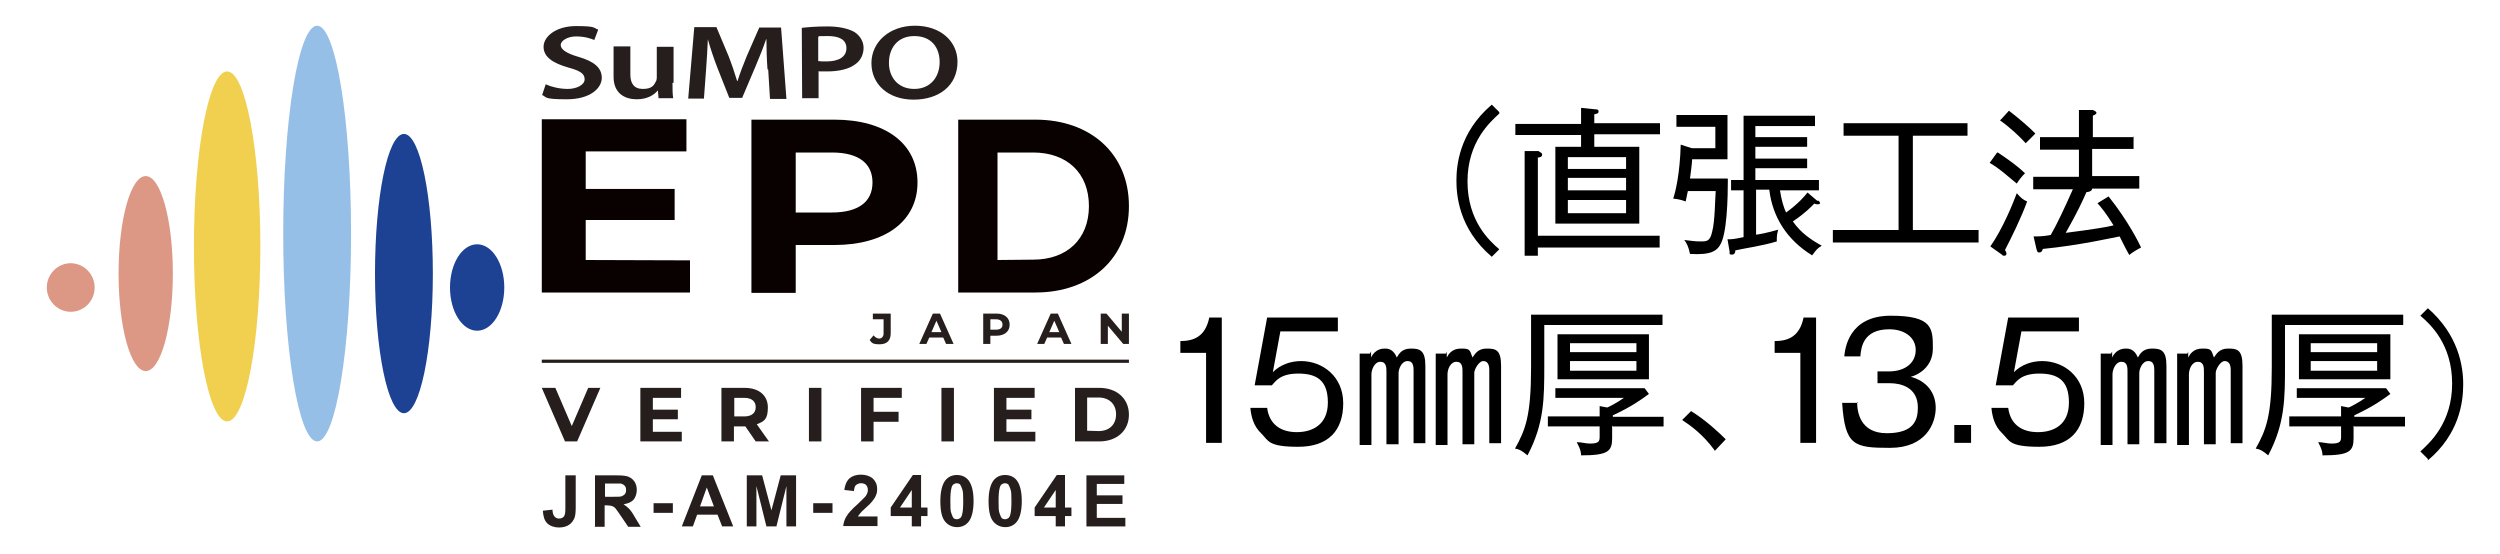 <?xml version="1.0" encoding="utf-8"?>
<!-- Generator: Adobe Illustrator 27.4.1, SVG Export Plug-In . SVG Version: 6.00 Build 0)  -->
<svg version="1.1" id="レイヤー_1" xmlns="http://www.w3.org/2000/svg" xmlns:xlink="http://www.w3.org/1999/xlink" x="0px"
	 y="0px" viewBox="0 0 700 155" style="enable-background:new 0 0 700 155;" xml:space="preserve">
<style type="text/css">
	.st0{fill:#090000;}
	.st1{fill:#1D4293;}
	.st2{fill:#DC9885;}
	.st3{fill:#95BFE7;}
	.st4{fill:#F0D04E;}
	.st5{fill:#251E1C;}
</style>
<g>
	<g id="_レイヤー_1">
		<g>
			<path d="M419.8,31.8c-2.5,2.3-8.9,7.9-8.9,19s6.2,16.7,8.9,19l-2.1,2.1c-9.3-7.9-9.9-17.4-9.9-21.3c0-3.9,0.6-13.4,9.9-21.3
				l2.1,2.1V31.8z"/>
			<path d="M446.4,37.8v3.3H459v21.5h-23.5V41.1h7.2v-3.3h-18.4v-3.1h18.4v-4.5l3.9,0.4c0.4,0,1,0,1,0.6c0,0.6-0.4,0.6-1.2,0.8v2.5
				h18.4v3.1h-18.4V37.8z M430.6,69v2.6h-3.7V42.3h3.9c0.4,0.4,1,0.4,1,1s-0.6,0.8-1.2,0.8V66h34.1v3.3h-34.1L430.6,69L430.6,69z
				 M455.3,44H439v3.3h16.3V44z M455.3,49.8H439v3.5h16.3V49.8z M455.3,56H439v3.7h16.3V56z"/>
			<path d="M483.8,50.2c0,5-0.2,15.7-2.3,18.6c-0.8,1.2-2.1,2.7-8.3,2.3c-0.4-2.1-1-3.1-1.6-3.9c2.1,0.2,2.7,0.4,4.5,0.4
				s2.7,0,3.3-2.7c0.8-2.9,0.8-8.9,1-11.4h-7.8c-0.4,1.7-0.4,2.1-0.6,2.9c-0.6-0.2-1.6-0.6-3.5-0.8c0.6-1.7,1.9-7,2.1-15.1l3.1,1
				h6.6v-6h-10.9v-3.3h14.3v12.4h-9.9c0,0.8-0.4,4.1-0.6,5.4h10.5L483.8,50.2z M509.2,56.2c0,0,0.4,0.4,0.4,0.6s0,0.4-0.6,0.4
				s-0.4,0-1-0.2c-0.8,0.8-2.3,2.5-6,5c2.3,3.3,5.2,5.2,8.1,6.8c-1.4,0.8-1.7,1.4-2.7,2.7c-7-4.3-11.1-10.7-12-18.4h-3.7v12.6
				c0.6,0,3.5-0.6,6.2-1.4c-0.4,1.4-0.4,2.1-0.4,3.3c-3.9,1.2-8.9,1.9-11.6,2.5c0,0.6-0.2,1.2-1,1.2s-0.6-0.4-0.6-0.8l-0.6-3.5
				c1.2,0,1.6,0,4.5-0.6V53.3h-3.5v-2.9h3.5v-18h20v2.9h-16.7v3.1H506v2.7h-14.5v3.3H506v2.7h-14.5v3.3h17.8v2.9h-10.9
				c0.4,2.7,1,4.7,1.7,6.2c3.5-2.5,5.4-4.8,6-5.6l2.7,2.3L509.2,56.2z"/>
			<path d="M513.2,67.9v-3.5h18.4V38h-15.4v-3.5h34.7V38h-15.3v26.4H554v3.5H513.2z"/>
			<path d="M559.4,42.7c3.1,2.1,5.4,3.7,7.6,5.8c-0.8,0.8-1.7,1.9-2.3,2.9c-3.3-2.7-4.7-4.1-7.6-5.8l2.1-2.9H559.4z M557.3,69
				c3.5-5,6.4-12.2,7.4-14.9c1.2,1.4,1.9,1.9,2.9,2.3c-1.7,4.7-4.5,10.3-6.2,13.6c0.2,0.4,0.4,0.6,0.4,1s-0.2,0.6-0.6,0.6
				s-0.4,0-0.8-0.4L557.3,69z M562.5,31c2.1,1.6,5.6,4.5,7.4,6.4c-1.2,1.2-1.6,1.6-2.7,2.7c-1.7-1.9-4.5-4.5-7.2-6.4
				C560,33.8,562.5,31,562.5,31z M597.4,38.2v3.5h-11.6v7.6H599v3.5h-13.2c0,0.8-1.2,1-1.6,1c-1,2.3-2.5,5.6-5.8,11.4
				c7.8-1,12-1.7,13.4-2.1c-2.3-3.7-3.3-4.8-4.5-6.2l3.1-1.9c5.6,7,8.7,13.4,9.1,14.3c-1.9,1-2.7,1.6-3.3,2.1
				c-1-1.7-2.5-4.8-2.7-5.2c-1.2,0.2-11.2,2.5-21.5,3.5c-0.2,0.6-0.4,1-1,1s-0.6-0.4-0.8-1l-0.8-3.5c1.4,0,2.7,0,4.8-0.4
				c1.6-2.7,3.9-7.6,6.2-12.8h-11.1v-3.5h12.8v-7.6h-10.9v-3.5h10.9v-7.6h3.9c0.4,0.2,1,0.4,1,0.8c0,0.4-0.6,0.6-1,0.8v6h11.6
				L597.4,38.2z"/>
			<path d="M342.2,124h-4.5V98.8h-7.2v-3.3c3.7,0,7-1.2,8.1-6.6h3.5V124H342.2z"/>
			<path d="M374.4,92.8h-15.9l-2.1,11.4c2.1-2.1,5-3.1,7.9-3.1c6,0,11.8,4.3,11.8,11.8c0,7.6-4.1,12.2-12.6,12.2s-8.3-1.7-10.3-3.7
				c-2.3-2.1-2.9-5-3.1-7.2h4.7c0.6,4.7,3.9,6.8,8.3,6.8s8.7-2.1,8.7-8.3c0-6.2-3.1-8.1-8.3-8.1s-6.4,2.3-7.4,3.3h-4.8l3.5-19h19.8
				v3.9L374.4,92.8L374.4,92.8z"/>
			<path d="M383.9,98.4v1.7c1.2-2.5,3.3-2.5,3.9-2.5s2.3,0,3.3,2.5c0.6-1,1.4-2.5,3.9-2.5s4.1,0.4,4.1,4.8v21.7h-3.3v-20.5
				c0-2.1-0.8-2.5-1.7-2.5c-1.7,0-2.5,2.3-2.5,3.3v20h-3.4V104c0-1,0-2.7-1.7-2.7s-2.5,2.3-2.5,3.5v19.8h-3.3V99h2.9L383.9,98.4z
				 M405.1,98.4v1.7c0.4-0.8,1.4-2.5,3.9-2.5s2.5,0.2,3.3,2.5c0.6-0.8,1.4-2.5,3.9-2.5s4.1,0.2,4.1,4.8v21.7H417v-20.5
				c0-1.7-0.6-2.5-1.7-2.5c-1.2,0-2.5,2.3-2.5,3.3v20h-3.3V104c0-1,0-2.7-1.7-2.7s-2.5,2.1-2.5,3.5v19.8H402V99h2.9L405.1,98.4z"/>
			<path d="M432.4,91v11.1c0,9.5,0,16.5-4.7,25.4c-1.7-1.4-2.3-1.7-3.5-1.9c2.9-5.2,4.5-9.1,4.5-22.7V88.1h36.8V91H432.4z
				 M451.4,119.2v3.5c0,3.7-1.2,4.8-8.7,4.8c0-1.7-1-3.1-1.2-3.7c1.2,0,2.5,0.4,3.7,0.4c2.7,0,2.7-0.8,2.7-2.1v-2.7h-14.5v-2.8h14.5
				v-2.9l2.1,0.4c0.2,0,2.9-1.4,4.7-2.7h-19.2v-2.7h25l1.2,1.6c-2.3,1.7-4.8,3.5-10.1,6v0.4h14.2v2.7h-14.2L451.4,119.2z
				 M436.1,106.2V93.6h25.6v12.6H436.1z M458.2,96.1h-18.6v2.5h18.6V96.1z M458.2,101.1h-18.6v2.7h18.6V101.1z"/>
			<path d="M480.1,126.1c-3.3-4.5-6.8-7-9.1-8.5l2.5-2.5c4.3,2.7,7.8,6,9.7,7.9l-3.1,3.3V126.1z"/>
			<path d="M508.6,124h-4.5V98.8h-7.2v-3.3c3.7,0,7-1.2,8.1-6.6h3.5V124H508.6z"/>
			<path d="M520,112.6c0,2.7,0.8,8.7,8.3,8.7c7.6,0,8.7-3.7,8.7-7.2c0-5.8-5-6.8-7.8-6.8h-3.5V104h3.1c4.8,0,7.6-2.5,7.6-6
				s-3.1-5.8-7.4-5.8c-7.4,0-7.9,5.2-8.1,7.6h-4.5c0.2-2.1,1.2-11.4,13-11.4s11.8,3.6,11.8,9.2s-4.8,7.6-6.2,7.9
				c4.5,1.2,7,4.5,7,8.7c0,4.3-2.7,11.2-12.8,11.2s-12.6-0.6-13.4-12.6h4.5L520,112.6z"/>
			<path d="M551.8,124h-4.6v-5h4.7v5H551.8z"/>
			<path d="M581.9,92.8H566l-2.1,11.4c2.1-2.1,5-3.1,7.9-3.1c6,0,11.8,4.3,11.8,11.8c0,7.6-4.1,12.2-12.6,12.2s-8.3-1.7-10.3-3.7
				c-2.3-2.1-2.9-5-3.1-7.2h4.7c0.6,4.7,3.9,6.8,8.3,6.8c4.5,0,8.7-2.1,8.7-8.3c0-6.2-3.1-8.1-8.3-8.1s-6.4,2.3-7.4,3.3h-4.8l3.5-19
				h19.8v3.9L581.9,92.8L581.9,92.8z"/>
			<path d="M591.4,98.4v1.7c1.2-2.5,3.3-2.5,3.9-2.5s2.3,0,3.3,2.5c0.6-1,1.4-2.5,3.9-2.5s4.1,0.4,4.1,4.8v21.7h-3.4v-20.5
				c0-2.1-0.8-2.5-1.7-2.5c-1.7,0-2.5,2.3-2.5,3.3v20h-3.3V104c0-1,0-2.7-1.7-2.7s-2.5,2.3-2.5,3.5v19.8h-3.3V99h2.9L591.4,98.4z
				 M612.7,98.4v1.7c0.4-0.8,1.4-2.5,3.9-2.5s2.5,0.2,3.3,2.5c0.6-0.8,1.4-2.5,3.9-2.5s4.1,0.2,4.1,4.8v21.7h-3.3v-20.5
				c0-1.7-0.6-2.5-1.7-2.5c-1.2,0-2.5,2.3-2.5,3.3v20h-3.3V104c0-1,0-2.7-1.7-2.7s-2.5,2.1-2.5,3.5v19.8h-3.3V99h2.9L612.7,98.4z"/>
			<path d="M639.8,91v11.1c0,9.5,0,16.5-4.7,25.4c-1.7-1.4-2.3-1.7-3.5-1.9c2.9-5.2,4.5-9.1,4.5-22.7V88.1h36.8V91H639.8z
				 M659,119.2v3.5c0,3.7-1.2,4.8-8.7,4.8c0-1.7-1-3.1-1.2-3.7c1.2,0,2.5,0.4,3.7,0.4c2.7,0,2.7-0.8,2.7-2.1v-2.7H641v-2.8h14.5
				v-2.9l2.1,0.4c0.2,0,2.9-1.4,4.7-2.7h-19.2v-2.7h25l1.2,1.6c-2.3,1.7-4.8,3.5-10.1,6v0.4h14.2v2.7h-14.2L659,119.2z M643.7,106.2
				V93.6h25.6v12.6H643.7z M665.6,96.1H647v2.5h18.6V96.1z M665.6,101.1H647v2.7h18.6V101.1z"/>
			<path d="M679.8,128.5l-2.1-2.1c2.5-2.3,8.9-7.9,8.9-19s-6.2-16.7-8.9-19l2.1-2.1c8.5,7.4,9.9,16.1,9.9,21.3s-1.2,14-9.9,21.3
				V128.5z"/>
		</g>
		<g>
			<g>
				<g>
					<path class="st0" d="M193.2,72.9v9h-41.5V33.4h40.5v9H164v10.5h24.9v8.7H164v11.2L193.2,72.9L193.2,72.9z"/>
					<path class="st0" d="M256.9,51.1c0,10.8-9,17.5-23.3,17.5h-10.8V82h-12.4V33.5h23.2C247.9,33.5,256.9,40.2,256.9,51.1z
						 M244.3,51.1c0-5.3-3.8-8.4-11.4-8.4h-10.1v16.8h10.1C240.5,59.5,244.3,56.4,244.3,51.1z"/>
					<path class="st0" d="M268.3,33.5h21.6c15.5,0,26.2,9.6,26.2,24.2s-10.7,24.2-26.2,24.2h-21.6V33.5L268.3,33.5z M289.3,72.7
						c9.4,0,15.6-5.7,15.6-15s-6.2-15-15.6-15h-10v30.1L289.3,72.7L289.3,72.7z"/>
				</g>
				<g>
					<path class="st1" d="M121.2,76.6c0,21.6-3.6,39.1-8.1,39.1S105,98.2,105,76.6s3.6-39.1,8.1-39.1S121.2,55,121.2,76.6z"/>
					<path class="st2" d="M48.4,76.6c0,15.1-3.4,27.3-7.6,27.3s-7.6-12.2-7.6-27.3s3.4-27.3,7.6-27.3S48.4,61.5,48.4,76.6z"/>
					<path class="st1" d="M141.2,80.5c0,6.7-3.4,12.1-7.6,12.1c-4.2,0-7.6-5.4-7.6-12.1s3.4-12.1,7.6-12.1S141.2,73.8,141.2,80.5z"
						/>
					<path class="st2" d="M26.5,80.5c0,3.8-3,6.8-6.7,6.8s-6.7-3.1-6.7-6.8s3-6.8,6.7-6.8S26.5,76.8,26.5,80.5z"/>
					<path class="st3" d="M98.3,65.4c0,32.1-4.3,58.2-9.5,58.2s-9.5-26.1-9.5-58.2s4.3-58.2,9.5-58.2S98.3,33.3,98.3,65.4z"/>
					<path class="st4" d="M72.9,69c0,27.1-4.2,49-9.3,49s-9.3-21.9-9.3-49s4.2-49,9.3-49S72.9,41.9,72.9,69z"/>
				</g>
				<g>
					<path class="st5" d="M152.8,23.6c1.5,0.7,3.8,1.3,6.2,1.3s4.7-1.1,4.7-2.7s-1.3-2.4-4.6-3.3c-4.2-1.2-6.9-2.9-6.9-5.8
						s3.5-5.8,9.1-5.8s4.8,0.5,6.2,1l-1.1,2.9c-0.9-0.4-2.7-1-5.1-1s-4.3,1.2-4.3,2.4s1.5,2.3,4.9,3.3c4.5,1.3,6.6,3.1,6.6,5.9
						s-3.1,6-9.8,6s-5.5-0.6-6.9-1.2L152.8,23.6L152.8,23.6z"/>
					<path class="st5" d="M188.3,23.2c0,1.7,0,3.2,0.2,4.3h-4.1l-0.2-2.2l0,0c-0.8,1-2.6,2.5-5.9,2.5s-6.5-1.6-6.5-6.3V13h4.7v7.9
						c0,2.4,1,4,3.5,4s3.1-1,3.6-2c0.2-0.3,0.3-0.7,0.3-1.1v-8.7h4.7v10.1C188.6,23.2,188.3,23.2,188.3,23.2z"/>
					<path class="st5" d="M214.9,19.4c-0.2-2.6-0.3-5.7-0.3-8.4h-0.1c-0.8,2.4-1.9,5.1-3,7.7l-3.7,8.7h-3.6l-3.4-8.6
						c-1-2.6-1.9-5.3-2.6-7.8l0,0c-0.1,2.6-0.3,5.8-0.5,8.5l-0.6,8.1h-4.4l1.7-20h6.2l3.4,8.1c0.9,2.3,1.7,4.7,2.4,7h0.1
						c0.7-2.2,1.6-4.6,2.6-7l3.5-8h6.1l1.5,20h-4.6l-0.5-8.2L214.9,19.4z"/>
					<path class="st5" d="M224.5,7.8c1.7-0.2,4-0.4,7.2-0.4s5.9,0.6,7.6,1.6c1.5,1,2.5,2.6,2.5,4.4s-0.8,3.5-2.2,4.5
						c-1.9,1.5-4.8,2.1-8.1,2.1s-1.7,0-2.3-0.1v7.6h-4.6L224.5,7.8L224.5,7.8z M229.1,17.1c0.6,0.1,1.3,0.1,2.3,0.1
						c3.5,0,5.6-1.3,5.6-3.7s-2-3.4-5.2-3.4s-2.2,0-2.7,0.2L229.1,17.1L229.1,17.1z"/>
					<path class="st5" d="M268.1,17.3c0,6.7-5.2,10.6-12.3,10.6S244,23.6,244,17.7s5-10.5,12.2-10.5
						C263.4,7.2,268.1,11.6,268.1,17.3z M248.9,17.6c0,4.1,2.6,7.3,7.1,7.3s7.1-3.3,7.1-7.5s-2.4-7.3-7.1-7.3S248.9,13.5,248.9,17.6
						L248.9,17.6z"/>
				</g>
				<rect x="151.7" y="100.7" class="st5" width="164.4" height="0.9"/>
				<g>
					<path class="st5" d="M243.5,95.2l1.1-1.3c0.5,0.6,1,0.9,1.6,0.9s1.2-0.5,1.2-1.4v-4h-3v-1.6h5v5.5c0,2.1-1.1,3.1-3.1,3.1
						S244.1,96,243.5,95.2z"/>
					<path class="st5" d="M264.2,94.5h-4l-0.8,1.8h-2l3.8-8.5h2l3.8,8.5h-2.1l-0.8-1.8H264.2z M263.6,93l-1.4-3.2l-1.4,3.2H263.6
						L263.6,93z"/>
					<path class="st5" d="M282.7,90.9c0,1.9-1.4,3.1-3.7,3.1h-1.7v2.3h-2v-8.5h3.7C281.3,87.8,282.7,89,282.7,90.9z M280.7,90.9
						c0-0.9-0.6-1.5-1.8-1.5h-1.6v2.9h1.6C280.1,92.3,280.7,91.8,280.7,90.9L280.7,90.9z"/>
					<path class="st5" d="M297.2,94.5h-4l-0.8,1.8h-2l3.8-8.5h2l3.8,8.5h-2.1l-0.8-1.8H297.2z M296.6,93l-1.4-3.2l-1.4,3.2H296.6
						L296.6,93z"/>
					<path class="st5" d="M316.1,87.8v8.5h-1.6l-4.3-5.1v5.1h-2v-8.5h1.6l4.3,5.1v-5.1H316.1z"/>
				</g>
				<g>
					<path class="st5" d="M168.1,108.6l-6.5,15h-3.4l-6.5-15h3.8l4.6,10.7l4.6-10.7h3.5H168.1z"/>
					<path class="st5" d="M190.9,120.8v2.8h-11.6v-15h11.4v2.8h-7.9v3.3h7v2.7h-7v3.5h8.2L190.9,120.8z"/>
					<path class="st5" d="M211.6,123.6l-2.9-4.2h-3.2v4.2H202v-15h6.5c4,0,6.5,2.1,6.5,5.5s-1.1,3.9-3.1,4.7l3.4,4.8H211.6z
						 M208.4,111.4h-2.8v5.2h2.8c2.1,0,3.2-1,3.2-2.6S210.5,111.4,208.4,111.4z"/>
					<path class="st5" d="M226.5,108.6h3.5v15h-3.5V108.6z"/>
					<path class="st5" d="M244.6,111.3v4h7v2.8h-7v5.5h-3.5v-15h11.4v2.8h-7.9V111.3z"/>
					<path class="st5" d="M263.6,108.6h3.5v15h-3.5V108.6z"/>
					<path class="st5" d="M289.9,120.8v2.8h-11.6v-15h11.4v2.8h-7.9v3.3h7v2.7h-7v3.5h8.2L289.9,120.8z"/>
					<path class="st5" d="M301,108.6h6.8c4.9,0,8.3,3,8.3,7.5s-3.4,7.5-8.3,7.5H301V108.6z M307.6,120.7c3,0,4.9-1.8,4.9-4.7
						s-2-4.7-4.9-4.7h-3.2v9.3L307.6,120.7L307.6,120.7z"/>
				</g>
			</g>
			<g>
				<path class="st5" d="M158.3,133.1h2.9v9.1c0,1.2-0.1,2.1-0.3,2.7c-0.3,0.8-0.8,1.5-1.5,2s-1.7,0.8-2.9,0.8s-2.5-0.4-3.3-1.2
					s-1.1-2-1.2-3.5l2.7-0.3c0,0.8,0.2,1.4,0.4,1.7c0.3,0.5,0.8,0.8,1.4,0.8s1.1-0.2,1.4-0.6s0.4-1.1,0.4-2.3V133L158.3,133.1z"/>
				<path class="st5" d="M166.6,147.4v-14.3h6.1c1.5,0,2.6,0.1,3.3,0.4c0.7,0.3,1.2,0.7,1.7,1.4c0.4,0.7,0.6,1.4,0.6,2.3
					s-0.3,2-0.9,2.7c-0.6,0.7-1.6,1.1-2.8,1.3c0.6,0.4,1.1,0.8,1.5,1.2s1,1.2,1.6,2.3l1.7,2.8h-3.5l-2.1-3.1
					c-0.7-1.1-1.3-1.8-1.5-2.1c-0.3-0.3-0.6-0.5-0.9-0.6s-0.8-0.2-1.5-0.2h-0.6v6h-2.9L166.6,147.4z M169.5,139.1h2.1
					c1.4,0,2.3,0,2.6-0.2s0.6-0.3,0.8-0.6s0.3-0.6,0.3-1.1s-0.1-0.9-0.4-1.2s-0.6-0.5-1.1-0.6c-0.2,0-0.9,0-2.1,0h-2.3v3.6
					L169.5,139.1z"/>
				<path class="st5" d="M183,143.6v-2.7h5.4v2.7H183z"/>
				<path class="st5" d="M205.3,147.4h-3.1l-1.3-3.3h-5.7l-1.2,3.3h-3.1l5.6-14.3h3.1L205.3,147.4z M199.9,141.8l-2-5.3l-1.9,5.3
					H199.9z"/>
				<path class="st5" d="M209.1,147.4v-14.3h4.3l2.6,9.8l2.6-9.8h4.3v14.3h-2.7v-11.3l-2.8,11.3h-2.8l-2.8-11.3v11.3H209.1
					L209.1,147.4z"/>
				<path class="st5" d="M227.7,143.6v-2.7h5.4v2.7H227.7z"/>
				<path class="st5" d="M245.7,144.8v2.5h-9.6c0.1-1,0.4-1.9,0.9-2.7c0.5-0.9,1.5-2,3.1-3.4c1.2-1.2,2-1.9,2.3-2.3
					c0.4-0.6,0.6-1.1,0.6-1.7s-0.2-1.1-0.5-1.4s-0.8-0.5-1.4-0.5s-1,0.2-1.4,0.5s-0.5,0.9-0.6,1.7l-2.7-0.3c0.2-1.5,0.7-2.6,1.5-3.3
					c0.9-0.7,1.9-1,3.2-1s2.5,0.4,3.3,1.1c0.8,0.8,1.2,1.7,1.2,2.8s-0.1,1.3-0.3,1.8c-0.2,0.6-0.6,1.2-1.1,1.8
					c-0.3,0.4-0.9,1-1.8,1.8c-0.9,0.8-1.4,1.3-1.6,1.6c-0.2,0.3-0.4,0.5-0.6,0.8h5.5L245.7,144.8z"/>
				<path class="st5" d="M255.3,147.4v-2.9h-5.9v-2.4l6.2-9.1h2.3v9.1h1.8v2.4h-1.8v2.9H255.3L255.3,147.4z M255.3,142.1v-4.9
					l-3.3,4.9H255.3z"/>
				<path class="st5" d="M267.9,133c1.4,0,2.5,0.5,3.3,1.5c0.9,1.2,1.4,3.1,1.4,5.8s-0.5,4.7-1.4,5.8c-0.8,1-1.9,1.5-3.2,1.5
					s-2.5-0.5-3.4-1.6s-1.3-3-1.3-5.7s0.5-4.6,1.4-5.8C265.5,133.5,266.6,133,267.9,133z M267.9,135.3c-0.3,0-0.6,0.1-0.9,0.3
					s-0.5,0.6-0.6,1.1c-0.2,0.7-0.3,1.9-0.3,3.6s0,2.8,0.3,3.5c0.2,0.6,0.4,1,0.6,1.3c0.3,0.2,0.6,0.3,0.9,0.3s0.6-0.1,0.9-0.3
					s0.5-0.6,0.6-1.1c0.2-0.7,0.3-1.9,0.3-3.6s0-2.8-0.3-3.5c-0.2-0.6-0.4-1-0.6-1.3C268.5,135.4,268.2,135.3,267.9,135.3z"/>
				<path class="st5" d="M281.4,133c1.4,0,2.5,0.5,3.3,1.5c0.9,1.2,1.4,3.1,1.4,5.8s-0.5,4.7-1.4,5.8c-0.8,1-1.9,1.5-3.2,1.5
					s-2.5-0.5-3.4-1.6s-1.3-3-1.3-5.7s0.5-4.6,1.4-5.8C279,133.5,280.1,133,281.4,133z M281.4,135.3c-0.3,0-0.6,0.1-0.9,0.3
					s-0.5,0.6-0.6,1.1c-0.2,0.7-0.3,1.9-0.3,3.6s0,2.8,0.3,3.5c0.2,0.6,0.4,1,0.6,1.3c0.3,0.2,0.6,0.3,0.9,0.3s0.6-0.1,0.9-0.3
					s0.5-0.6,0.6-1.1c0.2-0.7,0.3-1.9,0.3-3.6s0-2.8-0.3-3.5c-0.2-0.6-0.4-1-0.6-1.3C282,135.4,281.7,135.3,281.4,135.3z"/>
				<path class="st5" d="M295.6,147.4v-2.9h-5.9v-2.4l6.2-9.1h2.3v9.1h1.8v2.4h-1.8v2.9h-2.7H295.6z M295.6,142.1v-4.9l-3.3,4.9
					H295.6z"/>
				<path class="st5" d="M304.2,147.4v-14.3h10.6v2.4h-7.7v3.2h7.2v2.4h-7.2v3.9h8v2.4L304.2,147.4L304.2,147.4z"/>
			</g>
		</g>
	</g>
</g>
</svg>
